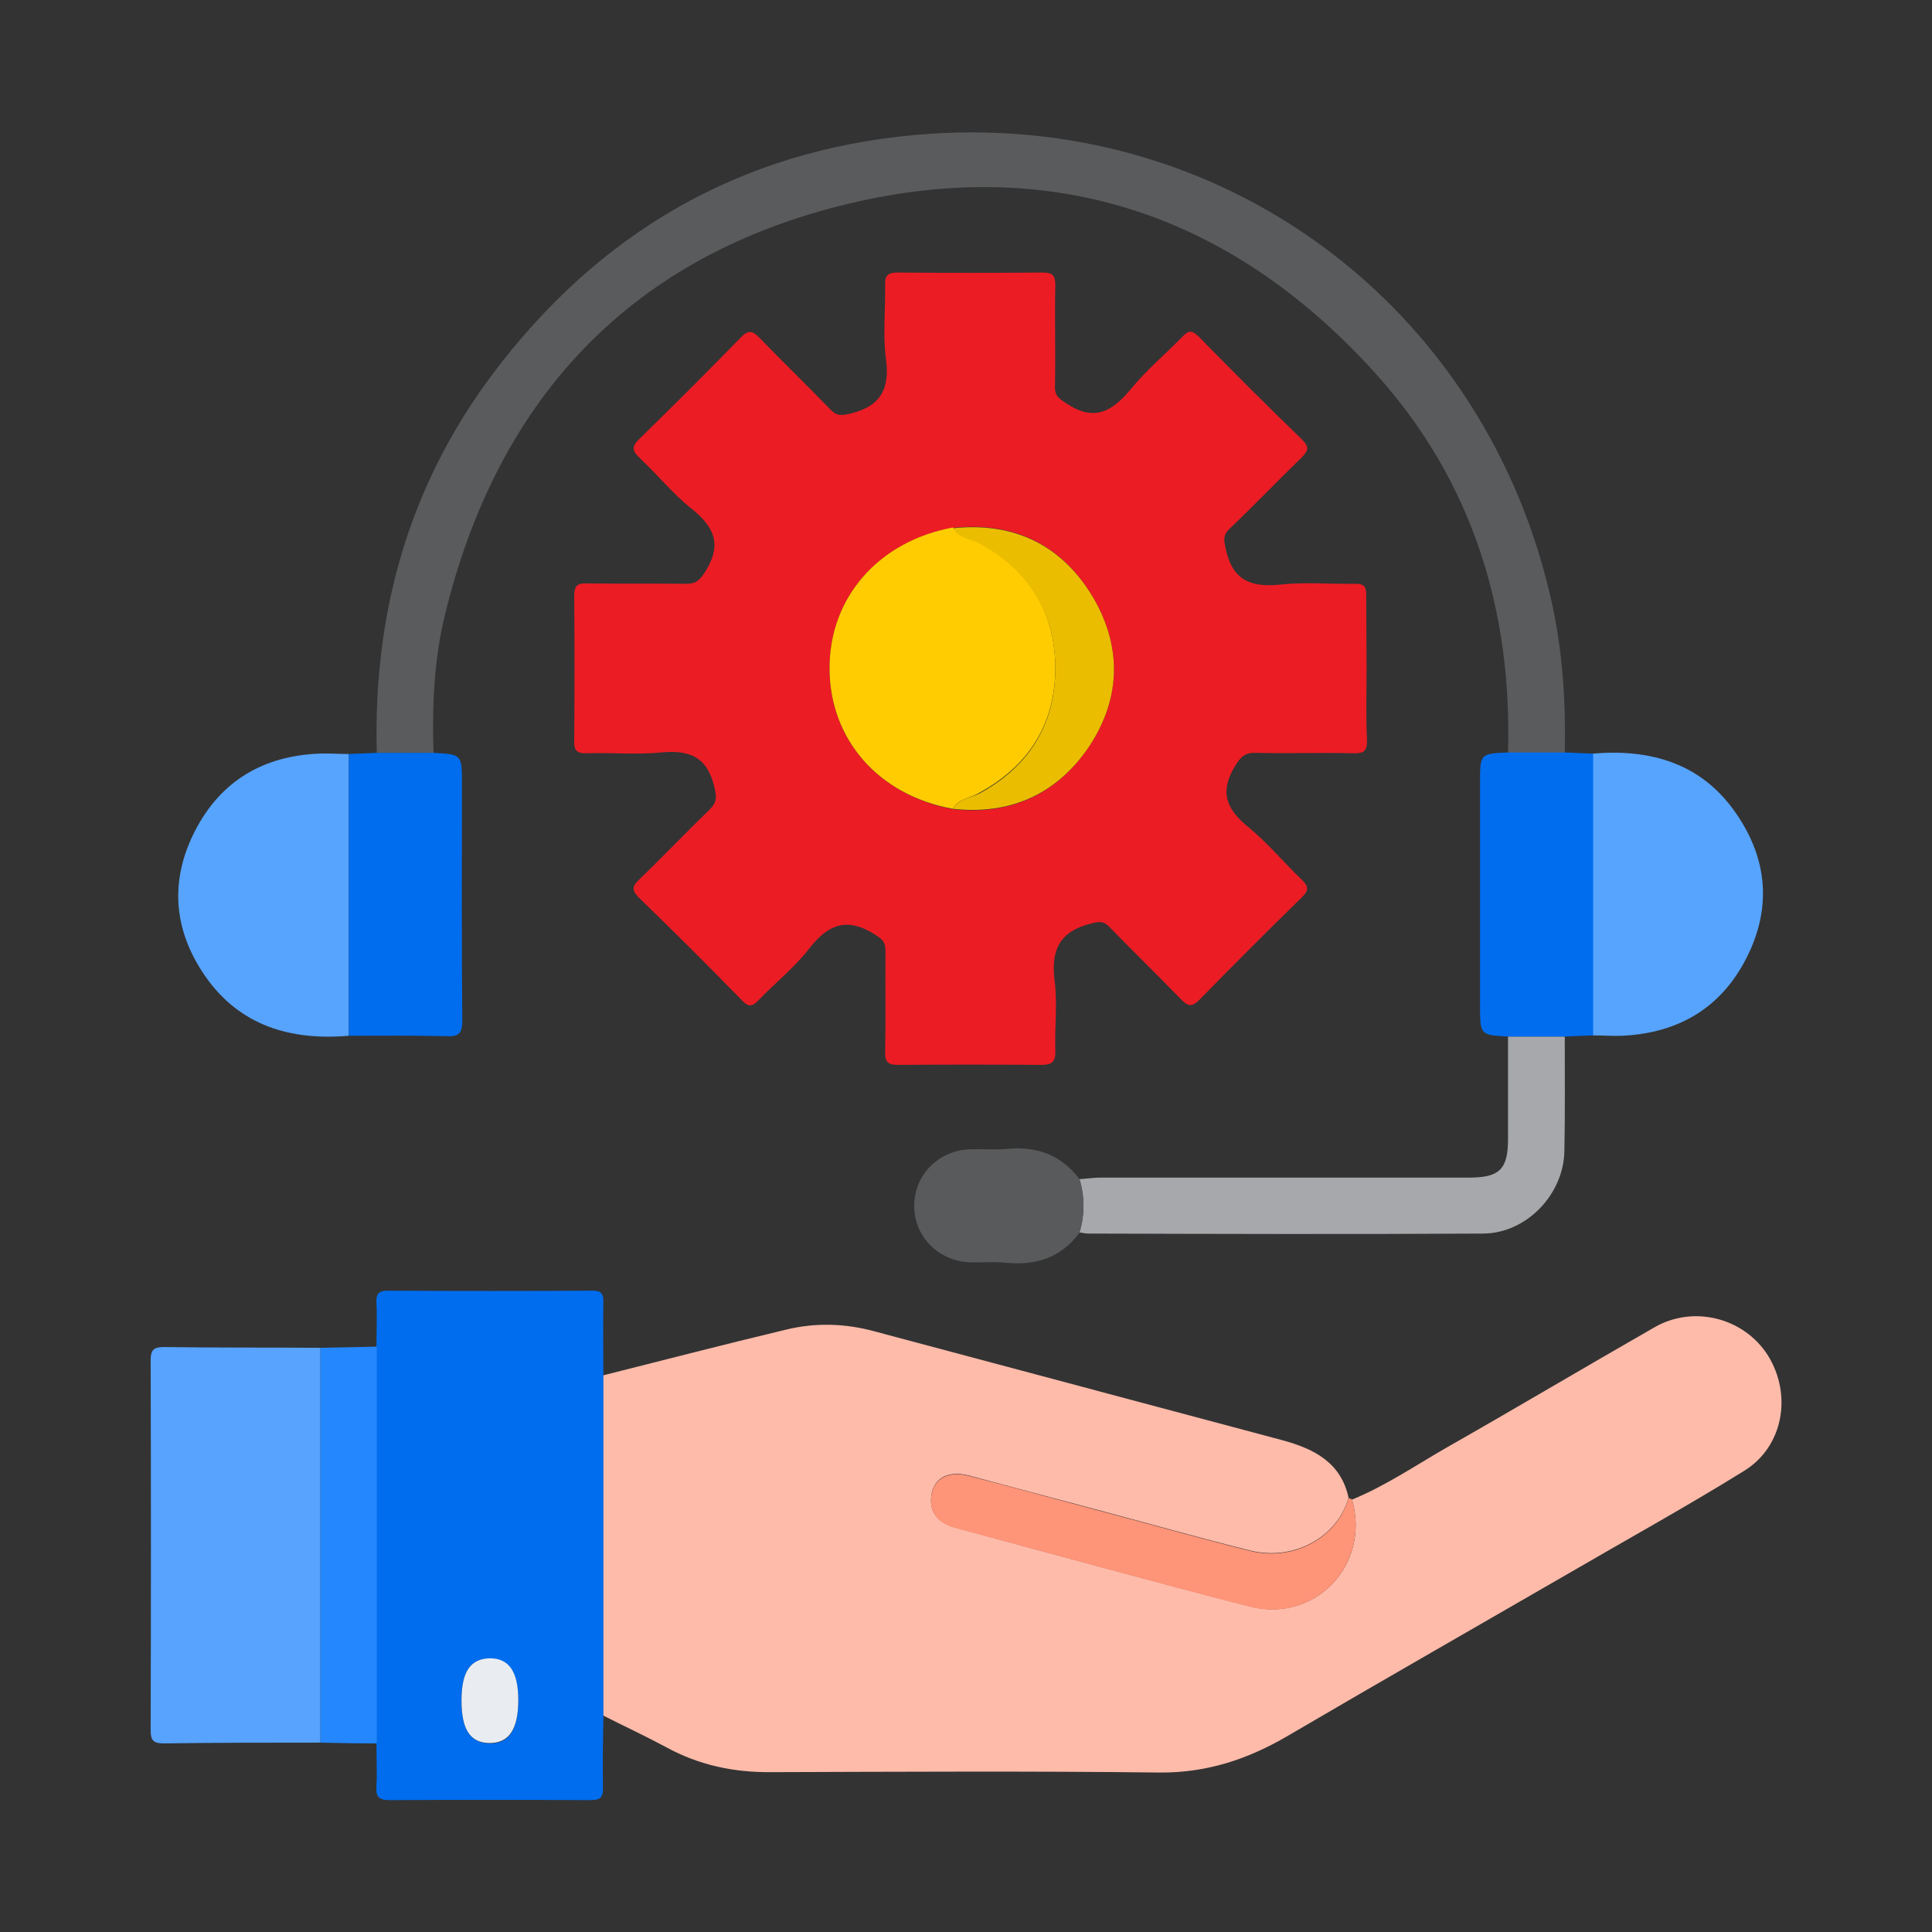 <?xml version="1.0" encoding="utf-8"?>
<!-- Generator: Adobe Illustrator 26.2.1, SVG Export Plug-In . SVG Version: 6.00 Build 0)  -->
<svg version="1.1" id="Layer_1" xmlns="http://www.w3.org/2000/svg" xmlns:xlink="http://www.w3.org/1999/xlink" x="0px" y="0px"
	 viewBox="0 0 504 504" style="enable-background:new 0 0 504 504;" xml:space="preserve">
<rect x="0" y="0" width="504" height="504" fill="#333333" stroke="none"/>
<style type="text/css">
	.st0{fill:#EC1C24;}
	.st1{fill:#FEBBAA;}
	.st2{fill:#006DEF;}
	.st3{fill:#5A5B5D;}
	.st4{fill:#57A3FE;}
	.st5{fill:#57A4FE;}
	.st6{fill:#A6A8AB;}
	.st7{fill:#FE9478;}
	.st8{fill:#2487FE;}
	.st9{fill:#595A5C;}
	.st10{fill:#FECC00;}
	.st11{fill:#EBBD00;}
	.st12{fill:#E9EDF1;}
</style>
<g>
	<path class="st0" d="M356.5,174.6c0,6.1-0.2,12.3,0.1,18.4c0.1,3-0.9,3.6-3.6,3.5c-8.4-0.2-16.9,0.1-25.4-0.1
		c-2.8-0.1-3.9,1-5.4,3.4c-4.2,6.9-2.2,11.4,3.5,16c5,4.1,9.1,9.1,13.8,13.6c1.8,1.7,2.1,2.8,0.1,4.7c-9,8.8-17.9,17.7-26.7,26.7
		c-1.9,1.9-2.9,1.8-4.7,0c-6.2-6.4-12.6-12.6-18.8-19c-1.5-1.6-2.7-1.4-4.7-0.9c-8.1,2-10.6,6.7-9.6,14.8c0.8,6,0,12.3,0.2,18.4
		c0.1,3.2-1.1,3.7-3.9,3.7c-12.3-0.1-24.6-0.1-36.9,0c-2.8,0-3.7-0.6-3.6-3.5c0.2-8.8,0-17.5,0.1-26.3c0-2.4-1-3.1-2.9-4.3
		c-7-4.4-11.9-2.7-16.8,3.5c-3.9,5.1-9.1,9.2-13.5,13.8c-1.7,1.8-2.7,1.6-4.3-0.1c-8.8-9-17.7-17.9-26.8-26.7
		c-2.2-2.2-1.6-3.2,0.3-5c6.1-5.9,11.9-12,18-17.9c2.1-2,2-3.4,1.3-6.2c-1.9-7.8-6.6-9.5-13.9-8.8c-6.4,0.6-12.9,0-19.3,0.2
		c-2.6,0.1-3.4-0.7-3.3-3.3c0.1-12.6,0.1-25.2,0-37.8c0-2.7,0.9-3.3,3.4-3.2c8.6,0.1,17.2,0,25.8,0.1c2.6,0,3.6-1,5-3.2
		c4.4-7,2.4-11.6-3.6-16.4c-4.9-3.9-8.9-8.9-13.5-13.2c-1.9-1.8-2.3-2.9-0.1-5c8.9-8.7,17.7-17.5,26.4-26.4c2-2.1,3.1-1.9,5,0.1
		c6.1,6.3,12.4,12.4,18.5,18.7c1.6,1.7,2.9,1.5,5.1,1c8-1.9,10.4-6.5,9.3-14.4c-0.8-6.2-0.1-12.6-0.2-18.9c-0.1-2.4,0.4-3.5,3.2-3.5
		c12.6,0.1,25.2,0.1,37.8,0c2.6,0,3.4,0.6,3.4,3.3c-0.2,8.8,0.1,17.5-0.1,26.3c-0.1,2.6,1.1,3.3,3.1,4.6c7.2,4.8,11.9,2,16.7-3.8
		c4.1-5,9.1-9.2,13.6-13.8c1.5-1.6,2.4-1.5,4,0c8.9,9.1,17.9,18.1,27.1,27c2,2,1.5,3-0.2,4.7c-6.3,6.1-12.3,12.4-18.7,18.5
		c-1.9,1.8-1.5,3.1-1,5.5c1.8,8,6.5,9.9,14.2,9.1c6.4-0.7,12.9-0.1,19.3-0.2c2.4-0.1,3.2,0.6,3.1,3.1
		C356.4,161.7,356.5,168.2,356.5,174.6z M248.6,137.7c-19.4,3.5-32.2,18.1-32.2,36.7c0,18.5,12.8,33.1,32.2,36.7
		c14.7,1.6,26.6-3.6,35-15.6c8.7-12.5,9.3-26.2,1.7-39.4C277.2,142.2,264.7,136,248.6,137.7z"/>
	<path class="st1" d="M352.7,391.2c8.8-3.6,16.7-9,24.9-13.7c18.1-10.3,36.1-21,54.1-31.3c10.2-5.8,23.3-2.4,29.5,7.4
		c6.4,10.3,4,23.8-6.2,30.1c-15,9.3-30.4,17.8-45.7,26.7c-24.4,14.1-48.9,28.1-73.3,42.4c-10.4,6.1-21.1,9.7-33.5,9.6
		c-33.8-0.4-67.6-0.2-101.3-0.1c-9.7,0.1-18.8-1.8-27.4-6.5c-5.4-2.9-11-5.5-16.5-8.3c0-29.6,0-59.1,0-88.7
		c15.9-4,31.7-8.1,47.6-11.9c7.7-1.9,15.5-1.7,23.2,0.4c35.5,9.5,70.9,18.9,106.4,28.4c8.1,2.2,15.3,5.7,17.3,15
		c-2.9,10.3-14.3,16.6-25.6,13.8c-12.5-3.1-24.8-6.6-37.2-9.9c-12.1-3.2-24.2-6.5-36.3-9.7c-5.1-1.3-8.7,0.5-9.6,4.5
		c-1,4.5,1.2,7.8,6.1,9.1c25.5,6.9,51,13.9,76.6,20.5C343,423.6,357.6,408.2,352.7,391.2z"/>
	<path class="st2" d="M157.4,358.8c0,29.6,0,59.1,0,88.7c-0.1,6.3-0.2,12.5-0.1,18.8c0.1,2.7-0.8,3.3-3.4,3.3
		c-17.4-0.1-34.9-0.1-52.3,0c-3,0-3.6-1.1-3.4-3.7c0.2-3.7,0-7.3,0-11c0-34.5,0-69,0-103.5c0-3.8,0.2-7.7,0-11.5
		c-0.1-2.2,0.4-3.2,3-3.2c17.8,0.1,35.5,0.1,53.3,0c2.2,0,2.9,0.6,2.9,2.8C157.3,345.9,157.4,352.4,157.4,358.8z M120.4,443.6
		c0,7.6,2.2,11,7.2,11.2c5.1,0.2,7.6-3.5,7.6-11.2c0-7.4-2.4-10.9-7.4-10.9C122.7,432.6,120.4,436.1,120.4,443.6z"/>
	<path class="st3" d="M98.3,196.4c-1-36.3,8.3-69.6,30.2-98.8c27.6-36.8,64.4-58.3,110.3-62.4c79.7-7.2,149.3,44.6,166.2,122.8
		c2.7,12.7,3.5,25.5,3.2,38.5c-4.9,0-9.9,0-14.8,0c1.1-37.3-9.3-71-34.4-98.9c-37.9-42.1-85.5-57.8-140.3-43.8
		c-55.3,14.1-89.1,51.1-102.6,106.5c-2.9,11.8-3.4,24-3,36.2C108.1,196.4,103.2,196.4,98.3,196.4z"/>
	<path class="st4" d="M83.6,454.6c-13.7,0-27.3,0-40.9,0.2c-2.6,0-3.4-0.7-3.4-3.4c0.1-32.2,0.1-64.4,0-96.6c0-2.6,0.8-3.4,3.4-3.4
		c13.6,0.2,27.3,0.1,40.9,0.2C83.6,385.9,83.6,420.3,83.6,454.6z"/>
	<path class="st5" d="M91,270.2c-15.2,1.3-28.5-2.6-37.5-15.6c-8.3-12-9.3-24.9-2.6-37.9c6.7-13,17.8-19.5,32.3-20.1
		c2.6-0.1,5.2,0.1,7.8,0.1C91,221.1,91,245.6,91,270.2z"/>
	<path class="st5" d="M415.4,196.6c15.2-1.3,28.5,2.5,37.5,15.6c8.3,12,9.3,24.9,2.6,37.9c-6.7,13-17.8,19.4-32.3,20.1
		c-2.6,0.1-5.2-0.1-7.8-0.1C415.4,245.6,415.4,221.1,415.4,196.6z"/>
	<path class="st6" d="M281.6,307.6c1.8-0.1,3.7-0.4,5.5-0.4c32.1,0,64.1,0,96.2,0c7.9,0,10.1-2.2,10.1-10.1c0-8.9,0-17.8,0-26.7
		c4.9,0,9.9,0,14.8,0c0,10,0.1,20-0.1,29.9c-0.2,11.3-9.9,21.4-21.1,21.5c-34.4,0.2-68.8,0.1-103.1,0c-0.8,0-1.5-0.2-2.3-0.3
		C283,316.9,283,312.2,281.6,307.6z"/>
	<path class="st2" d="M91,270.2c0-24.5,0-49,0-73.5c2.4-0.1,4.9-0.2,7.3-0.3c4.9,0,9.9,0,14.8,0c7.4,0.4,7.4,0.4,7.4,8
		c0,20.5-0.1,41.1,0.1,61.6c0,3.4-0.7,4.5-4.2,4.3C107.8,270.1,99.4,270.2,91,270.2z"/>
	<path class="st2" d="M408.2,270.4c-4.9,0-9.9,0-14.8,0c-7.3-0.4-7.3-0.4-7.3-8.1c0-19.3,0-38.6,0-58c0-7.7,0-7.7,7.4-8
		c4.9,0,9.9,0,14.8,0c2.4,0.1,4.9,0.2,7.3,0.3c0,24.5,0,49,0,73.5C413,270.2,410.6,270.3,408.2,270.4z"/>
	<path class="st7" d="M352.7,391.2c4.9,17-9.7,32.4-26.9,27.9c-25.6-6.6-51.1-13.7-76.6-20.5c-4.9-1.3-7.1-4.6-6.1-9.1
		c0.9-4,4.5-5.8,9.6-4.5c12.1,3.1,24.2,6.5,36.3,9.7c12.4,3.3,24.8,6.8,37.2,9.9c11.3,2.8,22.7-3.5,25.6-13.8
		C352.2,390.9,352.5,391,352.7,391.2z"/>
	<path class="st8" d="M83.6,454.6c0-34.3,0-68.7,0-103c4.9-0.1,9.8-0.2,14.7-0.3c0,34.5,0,69,0,103.5
		C93.3,454.8,88.4,454.7,83.6,454.6z"/>
	<path class="st9" d="M281.6,307.6c1.4,4.7,1.4,9.3,0,14c-4.9,6.6-11.5,8.6-19.4,7.8c-3-0.3-6.1,0-9.2-0.1
		c-8.2-0.3-14.6-6.8-14.5-14.8c0-8,6.3-14.4,14.6-14.7c3.2-0.1,6.5,0.2,9.6-0.1C270.4,299,276.8,301.2,281.6,307.6z"/>
	<path class="st10" d="M248.6,211c-19.4-3.5-32.2-18.1-32.2-36.7c0-18.5,12.8-33.1,32.2-36.7c1.5,2.7,4.6,2.8,6.9,4
		c12.7,6.9,19.5,17.6,19.8,31.9c0.2,14.9-6.6,26.1-19.8,33.3C253.1,208.3,250,208.3,248.6,211z"/>
	<path class="st11" d="M248.6,211c1.5-2.7,4.6-2.8,6.9-4c13.2-7.2,20-18.4,19.8-33.3c-0.2-14.3-7.1-25-19.8-31.9
		c-2.3-1.3-5.4-1.3-6.9-4c16.1-1.7,28.6,4.5,36.7,18.3c7.6,13.2,7,26.8-1.7,39.4C275.2,207.4,263.3,212.6,248.6,211z"/>
	<path class="st12" d="M120.4,443.6c0-7.5,2.3-10.9,7.4-11c5,0,7.4,3.5,7.4,10.9c0,7.7-2.5,11.3-7.6,11.2
		C122.6,454.6,120.4,451.1,120.4,443.6z"/>
</g>
</svg>
